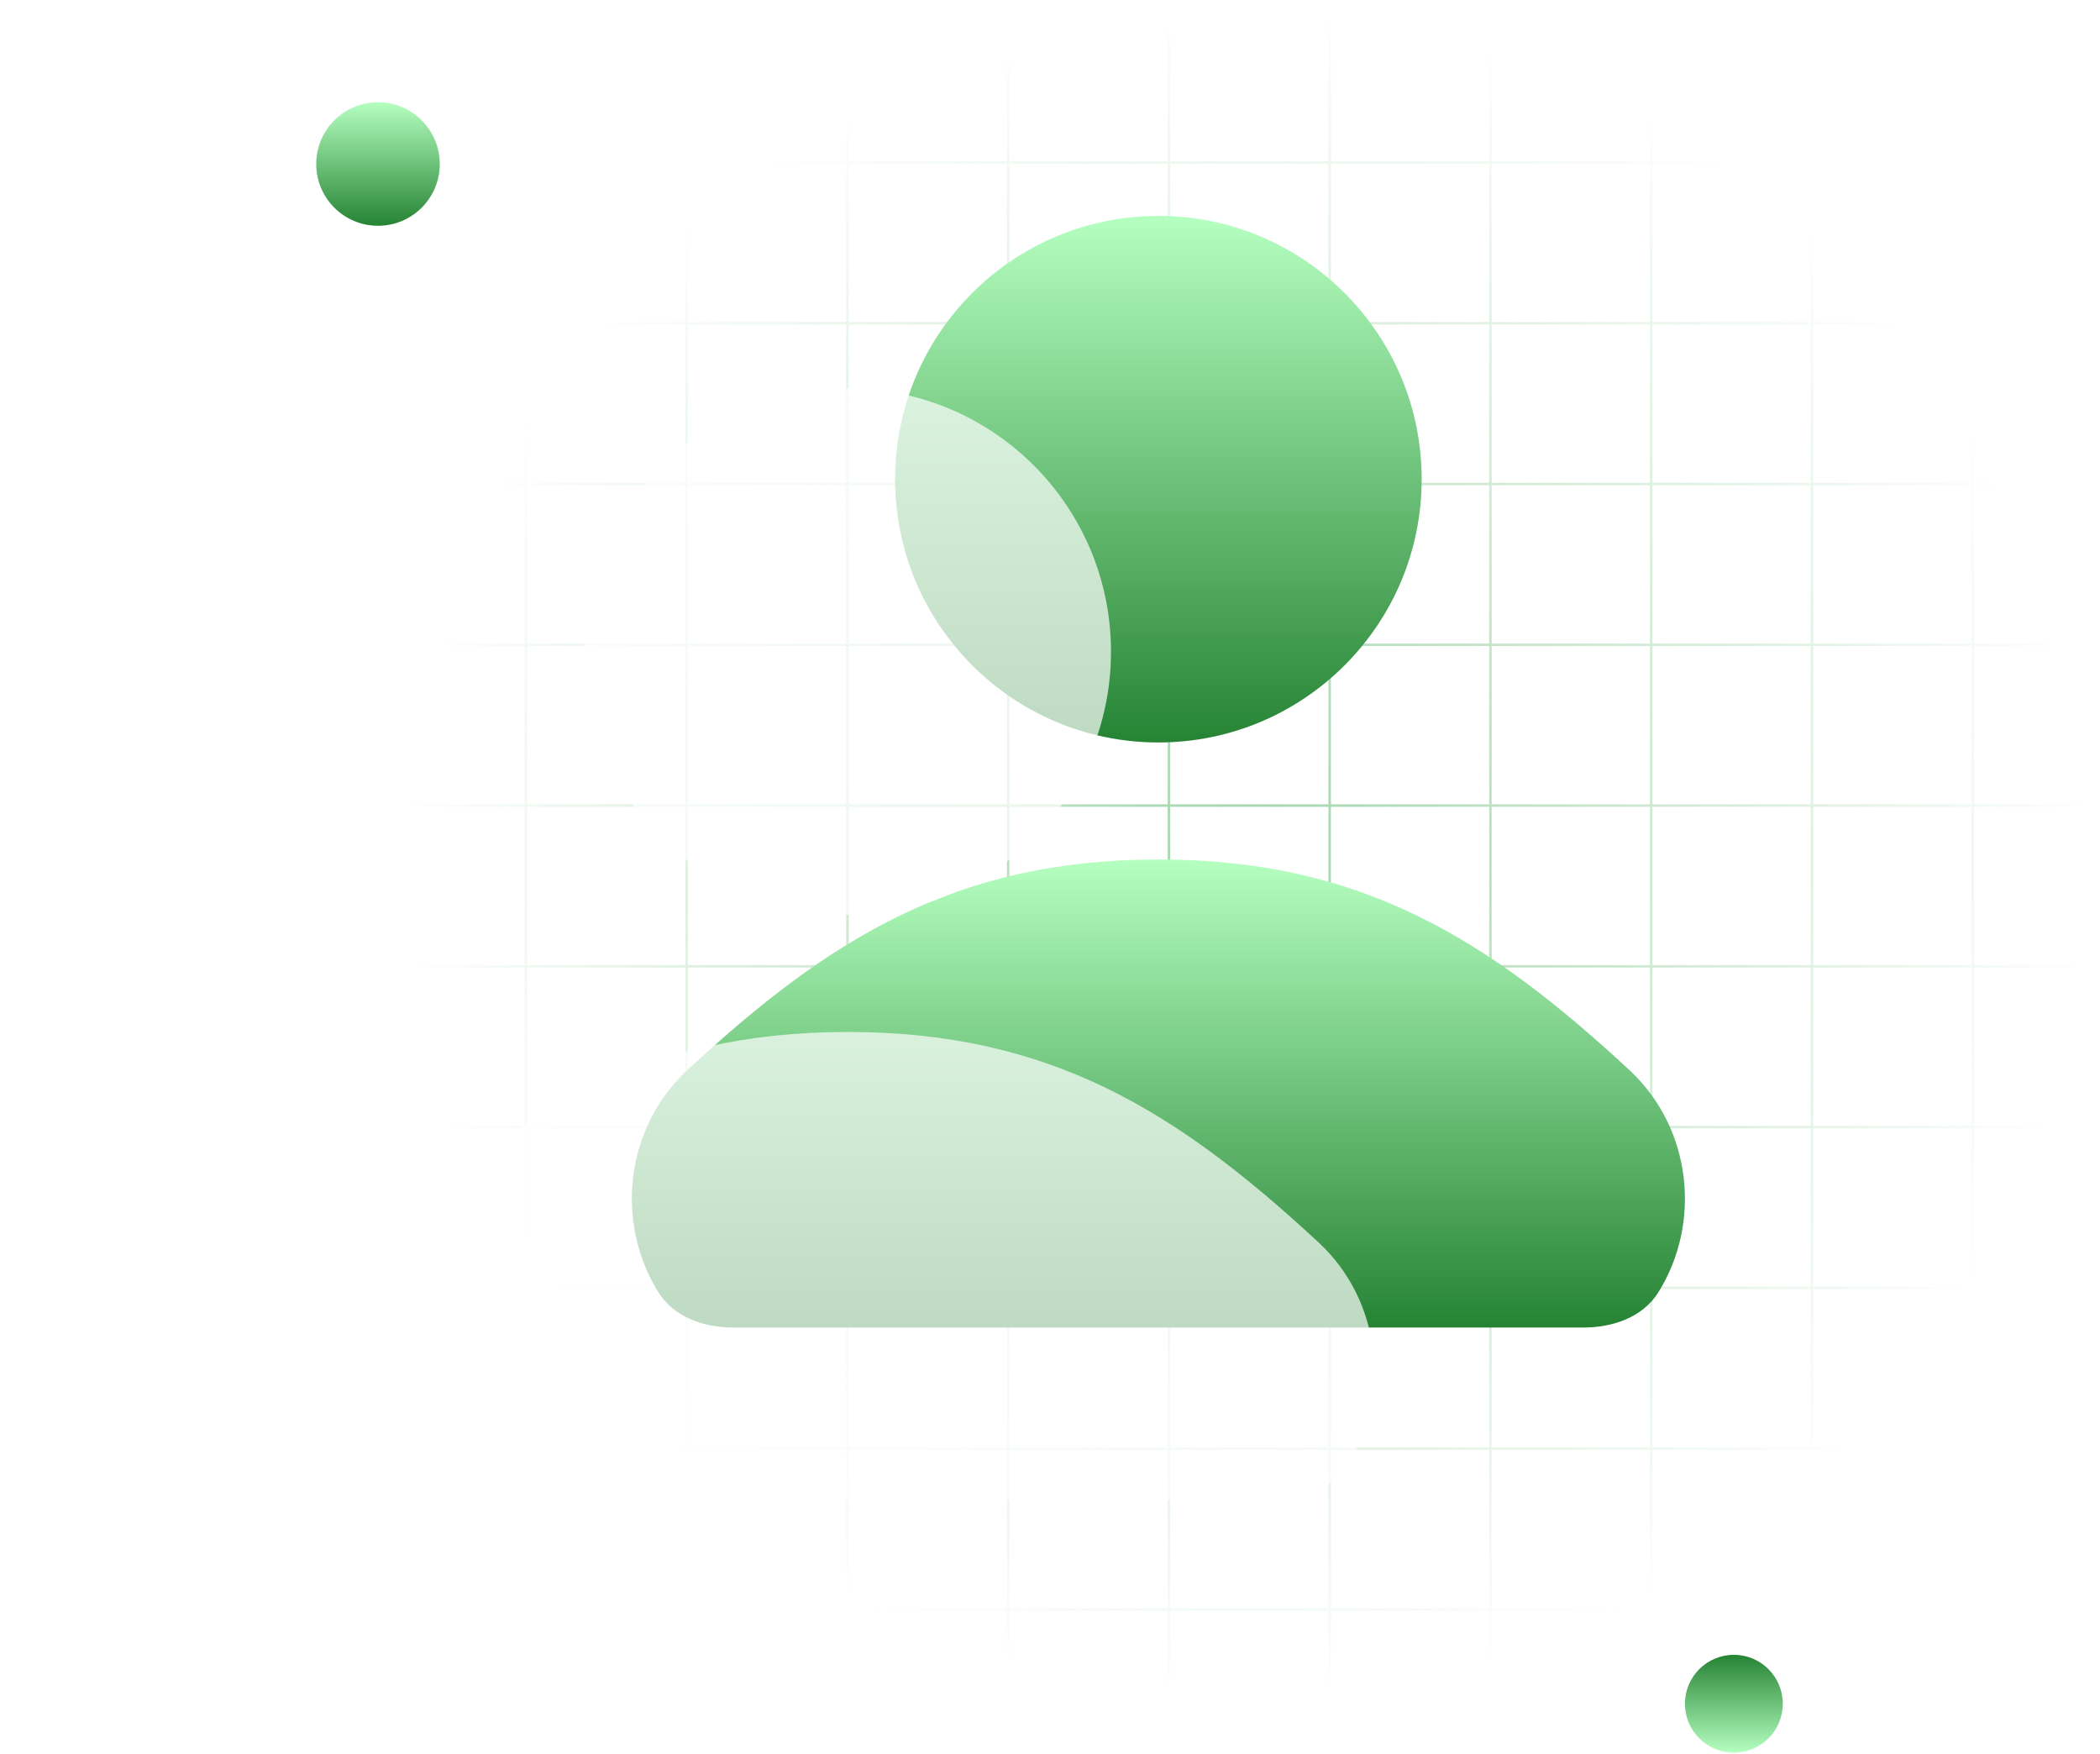 <svg width="425" height="355" viewBox="0 0 425 355" fill="none" xmlns="http://www.w3.org/2000/svg">
<path d="M106.434 0.691L106.434 345.691M138.969 0.691L138.969 345.691M171.503 0.691L171.503 345.691M204.037 0.691L204.037 345.691M236.572 0.691L236.572 345.691M269.106 0.691L269.106 345.691M301.64 0.691L301.64 345.691M334.175 0.691L334.175 345.691M366.709 0.691L366.709 345.691M399.244 0.691L399.244 345.691M425 32.887L80 32.887M425 65.421L80 65.421M425 97.956L80 97.956M425 130.49L80 130.49M425 163.024L80 163.024M425 195.559L80 195.559M425 228.093L80 228.093M425 260.628L80 260.628M425 293.162L80 293.162M425 325.696L80 325.696" stroke="url(#paint0_radial_275_912)" stroke-width="0.5"/>
<path d="M139.149 216.517C167.749 190.006 193.396 173.934 234.437 173.934C275.478 173.934 301.125 190.006 329.724 216.517C342.429 228.293 344.397 247.455 335.627 261.518C332.465 266.584 326.409 268.656 320.439 268.656H148.436C142.466 268.656 136.408 266.584 133.248 261.518C124.477 247.455 126.444 228.293 139.149 216.517Z" fill="url(#paint1_linear_275_912)"/>
<path d="M234.437 150.254C263.864 150.254 287.718 126.399 287.718 96.972C287.718 67.546 263.864 43.691 234.437 43.691C205.011 43.691 181.156 67.546 181.156 96.972C181.156 126.399 205.011 150.254 234.437 150.254Z" fill="url(#paint2_linear_275_912)"/>
<g filter="url(#filter0_b_275_912)">
<path d="M76.274 251.426C104.874 224.915 130.521 208.843 171.562 208.843C212.603 208.843 238.251 224.915 266.85 251.426C279.555 263.202 281.522 282.365 272.751 296.428C269.592 301.493 263.533 303.565 257.563 303.565H85.561C79.591 303.565 73.533 301.493 70.373 296.428C61.602 282.365 63.569 263.202 76.274 251.426Z" fill="white" fill-opacity="0.7"/>
</g>
<g filter="url(#filter1_b_275_912)">
<path d="M171.562 185.163C200.989 185.163 224.843 161.308 224.843 131.882C224.843 102.455 200.989 78.601 171.562 78.601C142.136 78.601 118.281 102.455 118.281 131.882C118.281 161.308 142.136 185.163 171.562 185.163Z" fill="white" fill-opacity="0.7"/>
</g>
<g filter="url(#filter2_b_275_912)">
<path d="M31.855 48.691C27.456 48.691 23.891 52.257 23.891 56.655V72.582H7.964C3.565 72.582 0 76.148 0 80.546V89.837C0 94.235 3.565 97.8 7.964 97.8H23.891V113.728C23.891 118.126 27.456 121.691 31.855 121.691H41.145C45.544 121.691 49.109 118.126 49.109 113.728V97.8H65.036C69.435 97.8 73 94.235 73 89.837V80.546C73 76.148 69.435 72.582 65.036 72.582H49.109V56.655C49.109 52.257 45.544 48.691 41.145 48.691H31.855Z" fill="white" fill-opacity="0.7"/>
</g>
<circle cx="76.5" cy="33.191" r="12.5" fill="url(#paint3_linear_275_912)"/>
<g filter="url(#filter3_b_275_912)">
<path d="M386.264 332.513C389.748 332.513 392.572 329.689 392.572 326.205V313.59H405.187C408.671 313.59 411.495 310.766 411.495 307.282V299.923C411.495 296.439 408.671 293.615 405.187 293.615H392.572V280.999C392.572 277.516 389.748 274.691 386.264 274.691H378.905C375.421 274.691 372.597 277.516 372.597 280.999V293.615H359.981C356.497 293.615 353.673 296.439 353.673 299.923V307.282C353.673 310.766 356.497 313.59 359.981 313.59H372.597V326.205C372.597 329.689 375.421 332.513 378.905 332.513H386.264Z" fill="white" fill-opacity="0.7"/>
</g>
<circle cx="350.901" cy="344.79" r="9.901" transform="rotate(180 350.901 344.79)" fill="url(#paint4_linear_275_912)"/>
<defs>
<filter id="filter0_b_275_912" x="52.805" y="196.648" width="237.514" height="119.112" filterUnits="userSpaceOnUse" color-interpolation-filters="sRGB">
<feFlood flood-opacity="0" result="BackgroundImageFix"/>
<feGaussianBlur in="BackgroundImageFix" stdDeviation="6.098"/>
<feComposite in2="SourceAlpha" operator="in" result="effect1_backgroundBlur_275_912"/>
<feBlend mode="normal" in="SourceGraphic" in2="effect1_backgroundBlur_275_912" result="shape"/>
</filter>
<filter id="filter1_b_275_912" x="106.086" y="66.406" width="130.953" height="130.952" filterUnits="userSpaceOnUse" color-interpolation-filters="sRGB">
<feFlood flood-opacity="0" result="BackgroundImageFix"/>
<feGaussianBlur in="BackgroundImageFix" stdDeviation="6.098"/>
<feComposite in2="SourceAlpha" operator="in" result="effect1_backgroundBlur_275_912"/>
<feBlend mode="normal" in="SourceGraphic" in2="effect1_backgroundBlur_275_912" result="shape"/>
</filter>
<filter id="filter2_b_275_912" x="-12.195" y="36.496" width="97.39" height="97.39" filterUnits="userSpaceOnUse" color-interpolation-filters="sRGB">
<feFlood flood-opacity="0" result="BackgroundImageFix"/>
<feGaussianBlur in="BackgroundImageFix" stdDeviation="6.098"/>
<feComposite in2="SourceAlpha" operator="in" result="effect1_backgroundBlur_275_912"/>
<feBlend mode="normal" in="SourceGraphic" in2="effect1_backgroundBlur_275_912" result="shape"/>
</filter>
<filter id="filter3_b_275_912" x="344.013" y="265.032" width="77.141" height="77.141" filterUnits="userSpaceOnUse" color-interpolation-filters="sRGB">
<feFlood flood-opacity="0" result="BackgroundImageFix"/>
<feGaussianBlur in="BackgroundImageFix" stdDeviation="4.83"/>
<feComposite in2="SourceAlpha" operator="in" result="effect1_backgroundBlur_275_912"/>
<feBlend mode="normal" in="SourceGraphic" in2="effect1_backgroundBlur_275_912" result="shape"/>
</filter>
<radialGradient id="paint0_radial_275_912" cx="0" cy="0" r="1" gradientUnits="userSpaceOnUse" gradientTransform="translate(252.5 173.191) rotate(90) scale(172.5)">
<stop stop-color="#A1D5A9"/>
<stop offset="1" stop-color="#A1D5A9" stop-opacity="0"/>
</radialGradient>
<linearGradient id="paint1_linear_275_912" x1="234.437" y1="173.934" x2="234.437" y2="268.656" gradientUnits="userSpaceOnUse">
<stop stop-color="#B5FFC0"/>
<stop offset="1" stop-color="#268334"/>
</linearGradient>
<linearGradient id="paint2_linear_275_912" x1="234.437" y1="43.691" x2="234.437" y2="150.254" gradientUnits="userSpaceOnUse">
<stop stop-color="#B5FFC0"/>
<stop offset="1" stop-color="#268334"/>
</linearGradient>
<linearGradient id="paint3_linear_275_912" x1="76.5" y1="20.691" x2="76.5" y2="45.691" gradientUnits="userSpaceOnUse">
<stop stop-color="#B5FFC0"/>
<stop offset="1" stop-color="#268334"/>
</linearGradient>
<linearGradient id="paint4_linear_275_912" x1="350.901" y1="334.889" x2="350.901" y2="354.691" gradientUnits="userSpaceOnUse">
<stop stop-color="#B5FFC0"/>
<stop offset="1" stop-color="#268334"/>
</linearGradient>
</defs>
</svg>
